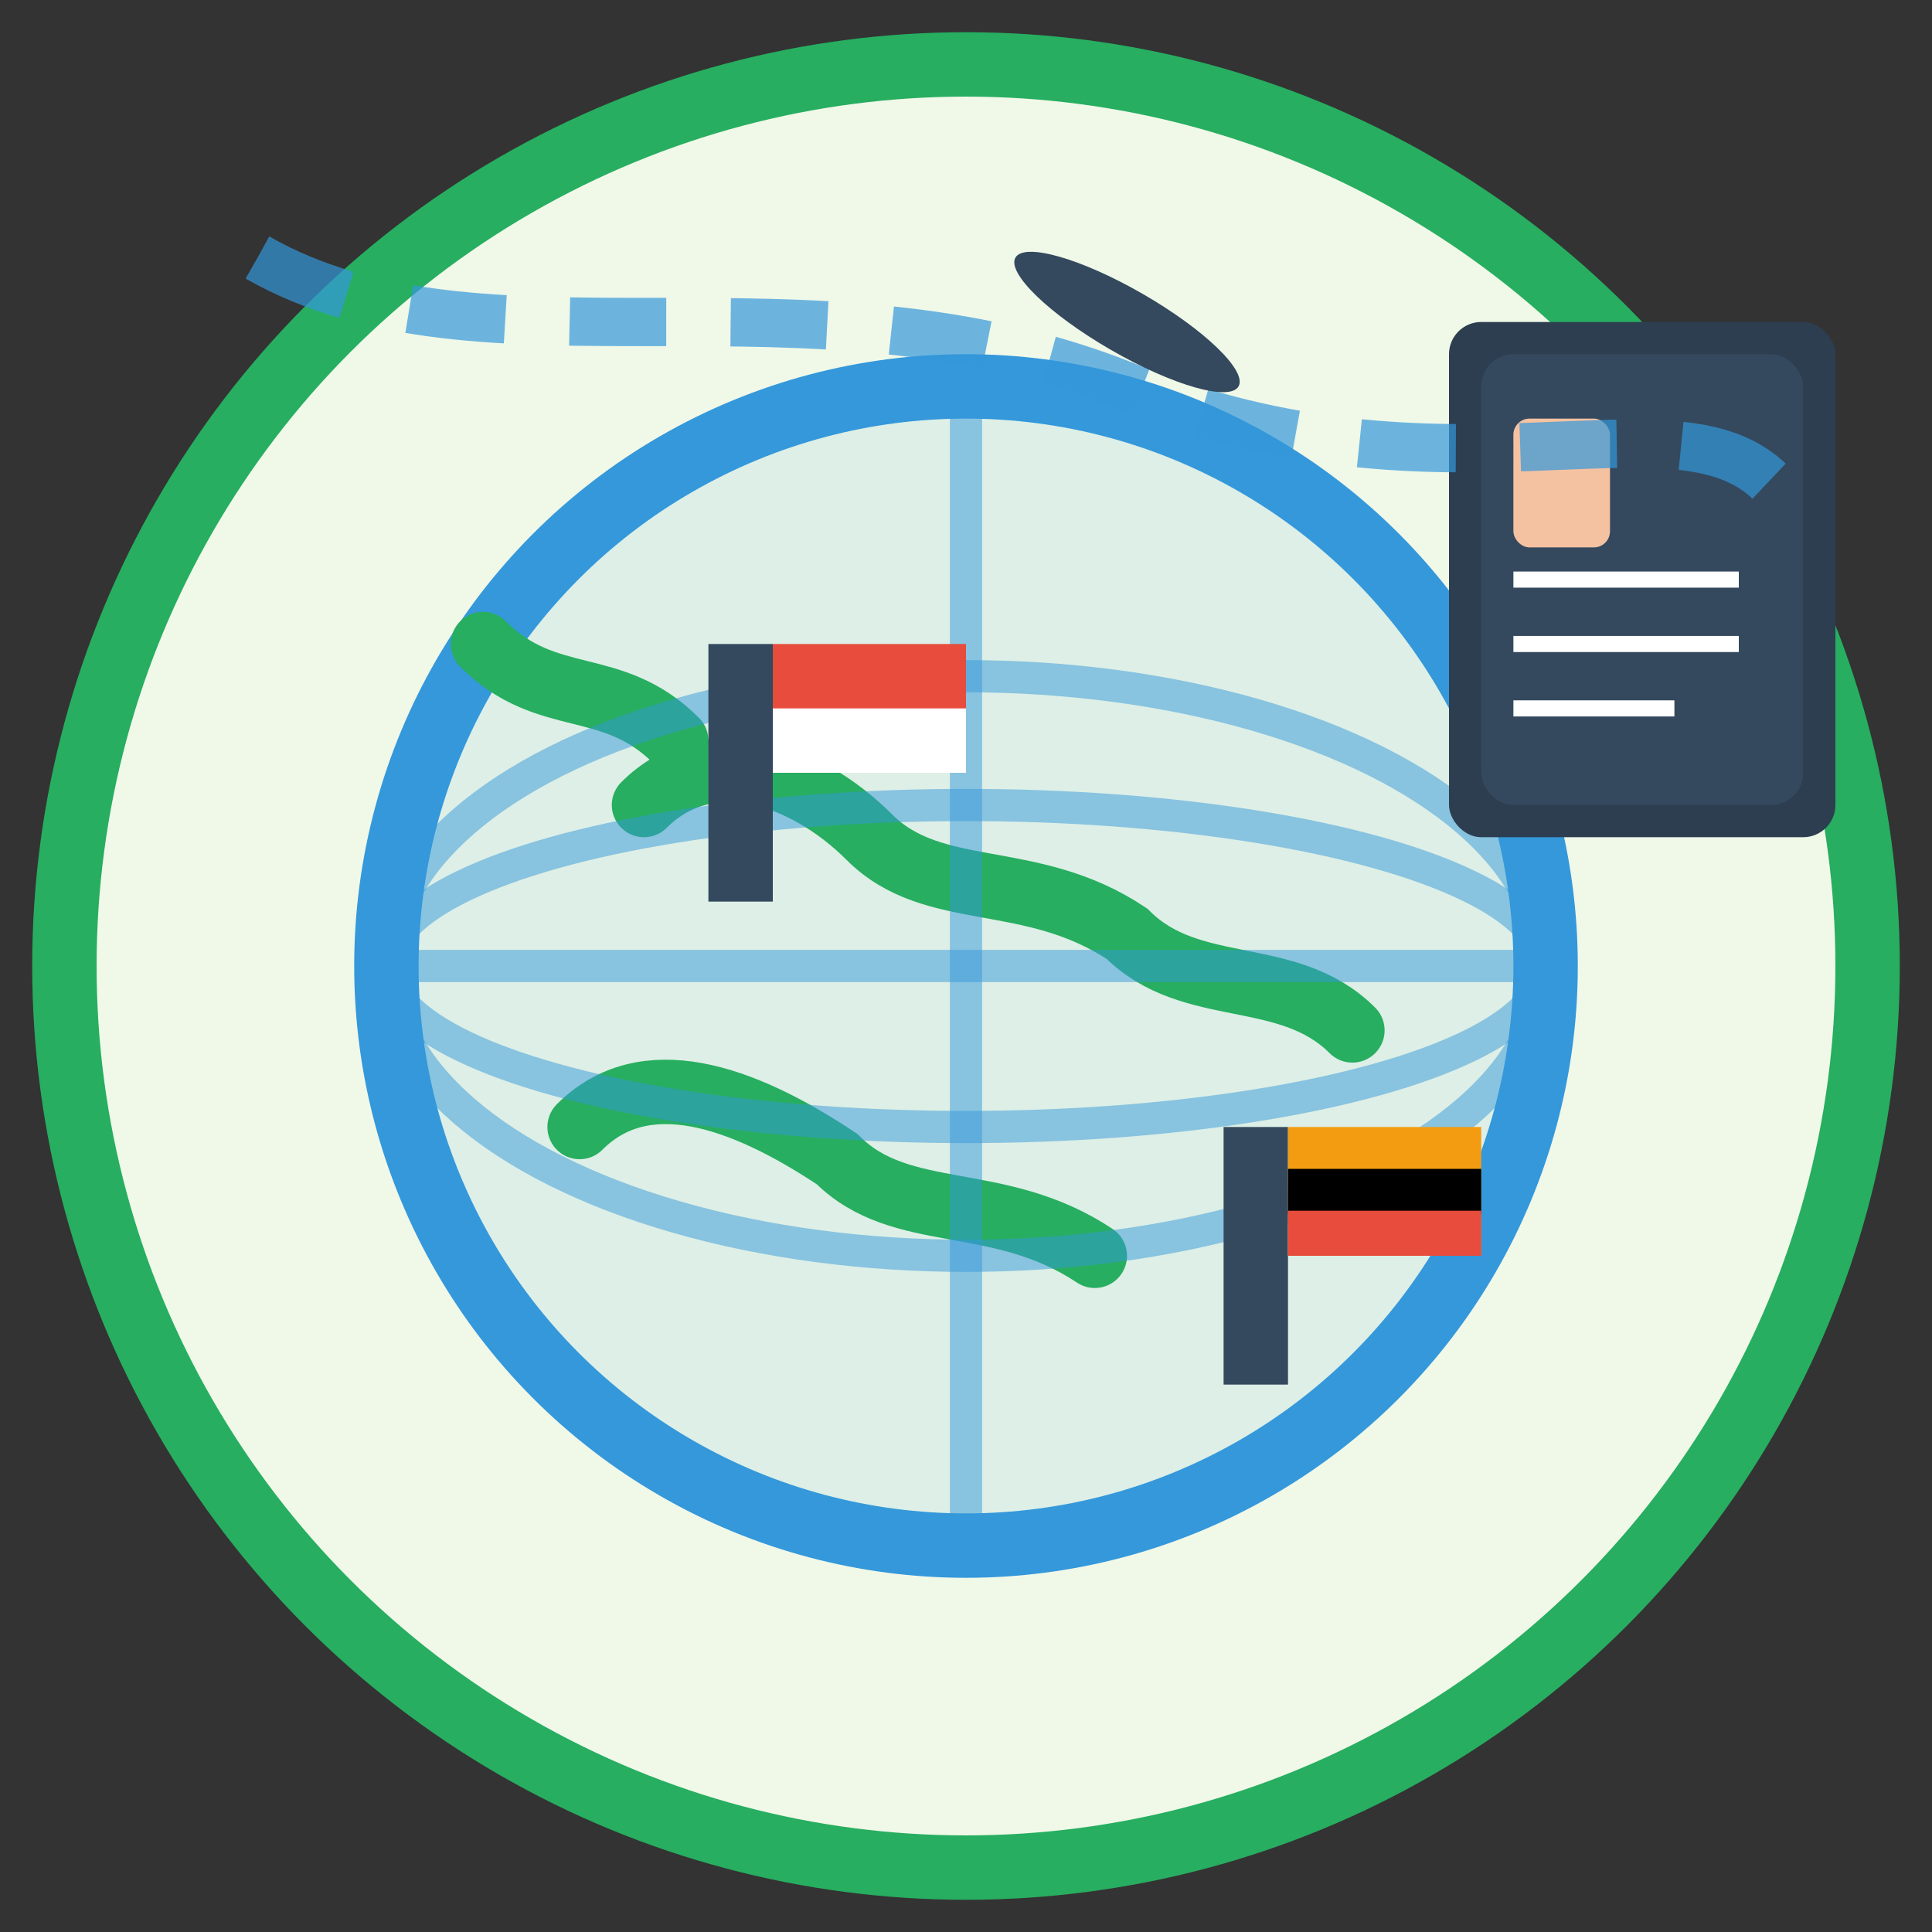 <svg width="60" height="60" viewBox="0 0 60 60" fill="none" xmlns="http://www.w3.org/2000/svg">
    <rect x="0" y="0" width="60" height="60" fill="#333333" stroke="none"/>
    <!-- Background circle -->
    <circle cx="30" cy="30" r="28" fill="#f0f8e8" stroke="#27ae60" stroke-width="2"/>
    
    <!-- Globe base -->
    <circle cx="30" cy="30" r="18" fill="#3498db" opacity="0.1"/>
    <circle cx="30" cy="30" r="18" fill="none" stroke="#3498db" stroke-width="2"/>
    
    <!-- Continental outlines -->
    <path d="M20 25C22 23, 25 24, 27 26C29 28, 32 27, 35 29C37 31, 40 30, 42 32" 
          fill="none" stroke="#27ae60" stroke-width="2" stroke-linecap="round"/>
    
    <path d="M18 35C20 33, 23 34, 26 36C28 38, 31 37, 34 39" 
          fill="none" stroke="#27ae60" stroke-width="2" stroke-linecap="round"/>
    
    <path d="M15 20C17 22, 19 21, 21 23" 
          fill="none" stroke="#27ae60" stroke-width="2" stroke-linecap="round"/>
    
    <!-- Grid lines -->
    <line x1="12" y1="30" x2="48" y2="30" stroke="#3498db" stroke-width="1" opacity="0.5"/>
    <line x1="30" y1="12" x2="30" y2="48" stroke="#3498db" stroke-width="1" opacity="0.5"/>
    
    <!-- Curved latitude lines -->
    <ellipse cx="30" cy="30" rx="18" ry="9" fill="none" stroke="#3498db" stroke-width="1" opacity="0.5"/>
    <ellipse cx="30" cy="30" rx="18" ry="5" fill="none" stroke="#3498db" stroke-width="1" opacity="0.5"/>
    
    <!-- Flag markers for different countries -->
    <g transform="translate(22, 20)">
        <rect x="0" y="0" width="2" height="8" fill="#34495e"/>
        <rect x="2" y="0" width="6" height="4" fill="#e74c3c"/>
        <rect x="2" y="2" width="6" height="2" fill="#ffffff"/>
    </g>
    
    <g transform="translate(38, 35)">
        <rect x="0" y="0" width="2" height="8" fill="#34495e"/>
        <rect x="2" y="0" width="6" height="4" fill="#f39c12"/>
        <rect x="2" y="1.3" width="6" height="1.4" fill="#000000"/>
        <rect x="2" y="2.6" width="6" height="1.4" fill="#e74c3c"/>
    </g>
    
    <!-- Document/passport -->
    <rect x="45" y="10" width="12" height="16" fill="#2c3e50" rx="1"/>
    <rect x="46" y="11" width="10" height="14" fill="#34495e" rx="1"/>
    <rect x="47" y="13" width="3" height="4" fill="#f4c2a1" rx="0.5"/>
    <line x1="47" y1="18" x2="54" y2="18" stroke="#ffffff" stroke-width="0.5"/>
    <line x1="47" y1="20" x2="54" y2="20" stroke="#ffffff" stroke-width="0.5"/>
    <line x1="47" y1="22" x2="52" y2="22" stroke="#ffffff" stroke-width="0.5"/>
    
    <!-- Airplane path -->
    <path d="M8 8C15 12, 25 8, 35 12C45 16, 52 12, 55 15" 
          fill="none" stroke="#3498db" stroke-width="1.5" stroke-dasharray="3,2" opacity="0.7"/>
    
    <!-- Small airplane -->
    <g transform="translate(35, 10) rotate(30)">
        <ellipse cx="0" cy="0" rx="4" ry="1" fill="#34495e"/>
        <rect x="-1" y="-0.5" width="2" height="1" fill="#34495e"/>
        <rect x="-3" y="-0.3" width="1" height="0.6" fill="#34495e"/>
    </g>
</svg>
